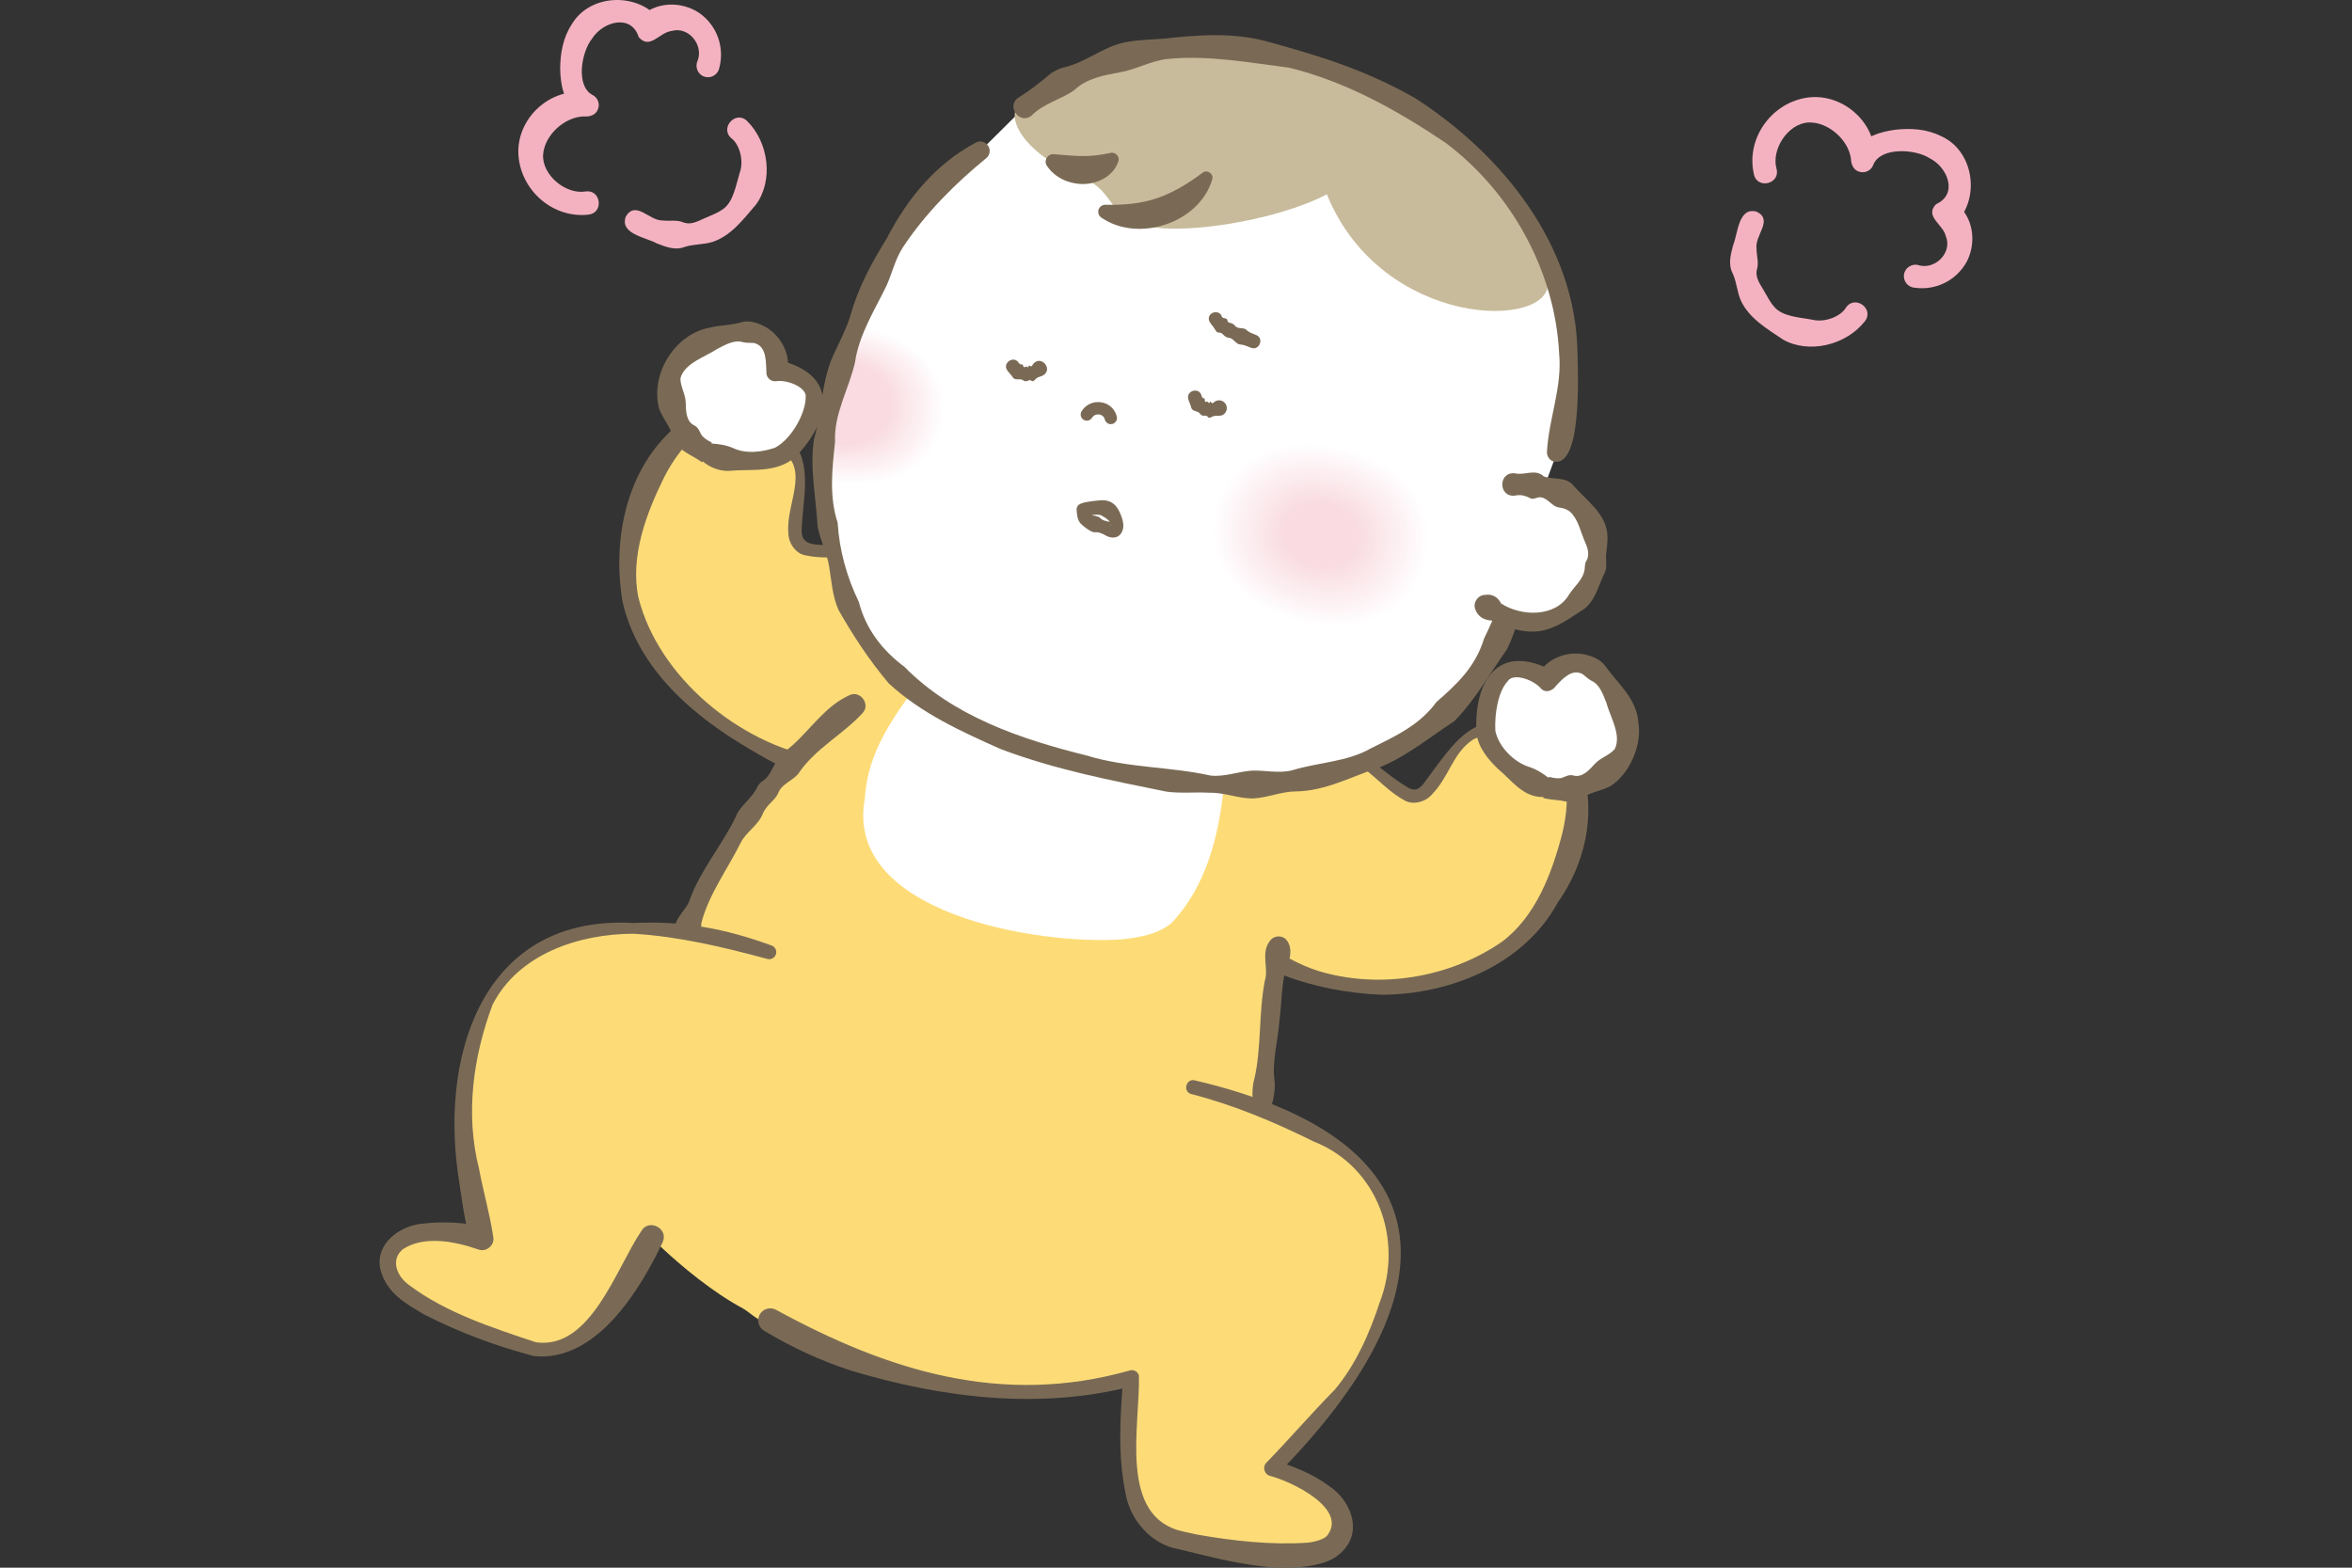<svg width="120" height="80" viewBox="0 0 120 80" fill="none" xmlns="http://www.w3.org/2000/svg">
<rect x="0" y="0" width="120" height="80" fill="#333333" stroke="none"/>
<g clip-path="url(#clip0_1198_61574)">
<path d="M61.373 46.537C66.338 51.683 75.35 51.235 78.383 46.885C81.416 42.536 80.269 39.34 80.269 39.34C80.269 39.34 77.509 37.054 75.799 37.25C74.089 37.447 73.472 40.085 72.453 40.579C71.102 41.232 69.342 36.68 64.365 37.705C59.388 38.733 57.961 42.999 61.373 46.536V46.537Z" fill="#FDDC78"/>
<path d="M61.949 45.984C63.54 47.364 65.194 48.89 67.252 49.545C70.387 50.502 73.989 49.893 76.645 48.048C78.356 46.759 79.177 44.565 79.699 42.563C79.951 41.562 80.032 40.434 79.827 39.501L79.97 39.704C78.915 38.75 77.485 37.84 76.099 37.622C75.783 37.584 75.439 37.563 75.132 37.757C74.114 38.443 73.948 39.631 73.054 40.547C72.736 40.918 72.081 41.119 71.618 40.822C70.537 40.219 69.862 39.185 68.739 38.73C67.291 38.256 65.95 37.851 64.432 38.171C64.235 38.199 64.053 38.061 64.027 37.864C64.001 37.674 64.13 37.497 64.317 37.461C65.111 37.31 65.935 37.193 66.761 37.316C68.829 37.438 70.236 39.271 71.894 40.225C72.193 40.346 72.305 40.316 72.573 40.068C74.322 37.745 75.34 35.72 78.523 37.661C79.24 38.16 80.142 38.508 80.713 39.174C81.474 41.609 80.833 44.146 79.476 46.059C77.76 49.225 73.999 50.743 70.524 50.763C67.08 50.631 63.445 49.457 61.068 46.836C60.56 46.254 61.393 45.457 61.952 45.982L61.949 45.984Z" fill="#7A6A55"/>
<path d="M78.886 40.184C80.091 40.504 81.498 40.059 82.672 38.731C83.845 37.403 82.079 34.354 80.905 33.925C79.732 33.496 78.943 34.692 78.943 34.692C78.943 34.692 78.264 34.161 77.331 34.146C76.397 34.131 75.746 35.531 75.8 37.254C75.837 38.435 77.684 39.864 78.886 40.186V40.184Z" fill="white"/>
<path d="M79.03 39.638C79.227 39.7 79.435 39.734 79.643 39.709C79.846 39.648 80.018 39.519 80.246 39.566C80.727 39.713 81.076 39.297 81.364 38.986C81.637 38.676 82.123 38.541 82.385 38.225C82.739 37.512 82.162 36.602 81.952 35.851C81.785 35.433 81.621 34.926 81.189 34.736C80.997 34.629 80.865 34.484 80.74 34.398C80.213 34.113 79.744 34.616 79.396 34.989C79.227 35.24 78.892 35.389 78.642 35.157C78.261 34.685 77.205 34.321 76.93 34.755C76.421 35.295 76.248 36.465 76.293 37.294C76.462 38.112 77.244 38.911 78.07 39.154C78.432 39.279 78.725 39.475 79.014 39.696L79.03 39.638ZM78.755 40.672C77.709 40.703 77.146 39.833 76.443 39.251C75.937 38.765 75.415 38.159 75.326 37.395C75.194 34.757 76.42 32.722 79.277 34.261L78.486 34.39C78.989 33.525 80.137 33.142 81.096 33.462C81.44 33.572 81.722 33.738 81.897 33.98C82.562 34.921 83.498 35.628 83.591 36.876C83.784 38.008 83.157 39.475 82.17 40.114C81.629 40.389 81.055 40.439 80.542 40.816C80.26 40.989 79.932 40.917 79.635 40.852C79.334 40.823 79.035 40.792 78.737 40.727L78.754 40.668L78.755 40.672Z" fill="#7A6A55"/>
<path d="M45.089 39.382C37.965 39.997 31.465 33.736 32.039 28.465C32.611 23.194 35.578 21.541 35.578 21.541C35.578 21.541 39.16 21.632 40.32 22.905C41.481 24.177 40.211 26.571 40.655 27.613C41.243 28.993 45.562 26.718 48.639 30.763C51.715 34.809 49.986 38.963 45.089 39.384V39.382Z" fill="#FDDC78"/>
<path d="M45.158 40.179C42.75 40.509 40.411 39.527 38.412 38.323C35.433 36.609 32.538 34.175 31.754 30.663C31.186 27.155 32.115 23.162 35.356 21.123C36.227 20.993 37.131 21.327 38.001 21.421C38.794 21.593 39.613 21.816 40.325 22.391C41.549 23.63 40.902 25.691 40.9 27.145C40.934 27.932 41.792 27.763 42.394 27.838C43.982 27.984 45.809 27.719 47.193 28.73C47.925 29.187 48.492 29.827 49.012 30.476C49.136 30.63 49.111 30.858 48.957 30.981C48.794 31.113 48.562 31.074 48.438 30.911C47.483 29.66 46.139 29.065 44.682 28.597C43.517 28.262 42.342 28.602 41.124 28.345C40.577 28.267 40.218 27.678 40.221 27.191C40.086 25.721 41.346 23.956 39.852 22.985C38.662 22.235 36.988 21.982 35.566 22.008L35.806 21.949C35.039 22.516 34.36 23.42 33.892 24.342C32.975 26.196 32.143 28.385 32.57 30.487C33.602 34.573 37.734 37.957 41.827 38.69C42.911 38.913 44.006 38.942 45.111 38.955C45.87 38.958 45.916 40.112 45.16 40.179H45.158Z" fill="#7A6A55"/>
<path d="M36.066 23.084C34.948 22.535 34.181 21.273 34.168 19.5C34.157 17.727 37.492 16.591 38.659 17.04C39.827 17.488 39.634 18.907 39.634 18.907C39.634 18.907 40.495 18.953 41.209 19.555C41.922 20.159 41.493 21.641 40.32 22.904C39.515 23.77 37.185 23.634 36.066 23.084Z" fill="white"/>
<path d="M35.817 23.591C35.344 23.235 34.658 23.033 34.399 22.473C34.261 21.853 33.861 21.436 33.634 20.873C33.153 19.108 34.422 17.046 36.208 16.721C36.763 16.579 37.306 16.613 37.873 16.43C38.165 16.363 38.486 16.422 38.817 16.566C39.75 16.956 40.363 17.998 40.174 18.98L39.664 18.362C42.822 19.069 42.417 21.428 40.582 23.321C39.605 24.169 38.333 23.919 37.159 24.031C36.696 24.035 36.234 23.867 35.844 23.536L35.817 23.591ZM36.29 22.632C36.654 22.656 37.003 22.702 37.359 22.845C38.026 23.181 38.889 23.076 39.545 22.845C40.382 22.401 41.097 21.112 41.107 20.279C41.187 19.789 40.199 19.365 39.607 19.451C39.365 19.487 39.139 19.318 39.105 19.076C39.071 18.512 39.145 17.667 38.471 17.504C38.32 17.488 38.126 17.511 37.91 17.463C37.46 17.322 37.002 17.597 36.602 17.802C35.952 18.229 34.916 18.536 34.716 19.307C34.707 19.716 34.983 20.137 34.986 20.55C35.001 20.973 34.991 21.517 35.448 21.723C35.653 21.837 35.695 22.047 35.81 22.229C35.948 22.385 36.129 22.495 36.317 22.577L36.291 22.632H36.29Z" fill="#7A6A55"/>
<path d="M43.678 35.93C35.973 41.656 32.018 52.545 33.33 59.105C34.642 65.665 39.597 69.163 47.469 70.621C55.34 72.079 62.773 70.474 63.647 64.061C64.522 57.647 64.668 47.882 66.27 43.946C67.873 40.011 54.464 27.912 43.678 35.93Z" fill="#FDDC78"/>
<path d="M63.091 63.984C63.024 62.312 63.629 60.702 63.54 59.023C63.572 58.526 63.905 58.047 63.819 57.541C63.722 57.037 64.001 56.555 63.905 56.041C63.894 55.705 63.902 55.37 64.001 55.043C64.369 53.406 64.209 51.7 64.534 50.045C64.736 49.397 64.318 48.656 64.772 48.038C64.944 47.773 65.308 47.703 65.563 47.892C65.918 48.205 65.891 48.799 65.693 49.182C65.392 49.782 65.379 51.466 65.271 52.14C65.204 53.138 64.892 54.121 65.025 55.129C65.069 55.467 65.02 55.799 64.954 56.127C64.775 56.621 64.973 57.143 64.793 57.622C64.625 58.108 64.871 58.637 64.817 59.136C64.804 59.47 64.718 59.799 64.653 60.13C64.39 61.011 64.92 64.828 63.478 64.489C63.255 64.41 63.109 64.208 63.094 63.986L63.091 63.984Z" fill="#7A6A55"/>
<path d="M44.015 36.383C42.985 37.507 41.581 38.2 40.722 39.495C40.433 39.84 39.903 39.999 39.719 40.436C39.57 40.846 39.113 41.039 38.91 41.543C38.678 42.122 38.076 42.448 37.794 42.998C37.122 44.358 36.158 45.639 35.783 47.108C35.819 47.885 34.668 48.589 34.434 47.555C34.341 46.832 35.066 46.45 35.221 45.832C35.788 44.337 36.839 43.126 37.527 41.706C37.758 41.09 38.37 40.756 38.635 40.166C38.709 40.023 38.814 39.903 38.964 39.822C39.354 39.533 39.451 38.99 39.773 38.637C39.98 38.395 40.235 38.197 40.48 37.992C41.408 37.142 42.141 36.015 43.342 35.474C43.885 35.209 44.425 35.944 44.015 36.381V36.383Z" fill="#7A6A55"/>
<path d="M50.004 33.213C46.217 34.365 43.845 39.956 44.487 42.682C45.476 46.882 57.415 49.103 59.72 46.716C62.025 44.328 62.849 38.893 61.613 36.506C60.378 34.118 53.791 32.059 50.004 33.213Z" fill="white"/>
<path d="M50.102 33.531C47.042 34.596 45.447 37.832 44.778 40.816C44.199 43.14 46 44.6 47.872 45.482C50.71 46.94 54.042 47.61 57.218 47.319C59.51 47.261 60.72 45.268 61.328 43.272C61.947 41.248 62.173 38.973 61.52 37.008C61.197 36.057 60.283 35.423 59.376 34.9C56.633 33.39 53.038 32.816 50.102 33.53V33.531ZM49.919 32.93C53.09 31.914 56.753 33.01 59.653 34.403C62.037 35.514 62.64 37.712 62.435 40.155C62.196 42.633 61.533 45.268 59.758 47.114C59.059 47.681 58.133 47.834 57.286 47.932C53.07 48.247 43.011 46.648 44.129 40.728C44.254 38.399 45.615 36.483 47.001 34.702C47.765 33.91 48.9 33.174 49.919 32.932V32.93Z" fill="white"/>
<path d="M52.323 5.419C56.258 2.425 61.004 1.599 66.439 3.134C75.008 5.554 81.998 13.594 79.412 23.161L77.363 28.724C77.369 32.973 72.966 41.768 59.206 39.754C44.858 37.656 43.272 31.403 42.709 28.968C41.83 25.162 40.907 22.09 45.159 13.318C47.031 9.456 50.03 7.69 50.03 7.69L52.322 5.419H52.323Z" fill="white"/>
<path d="M61.977 25.969C61.191 28.85 63.321 31.04 66.31 31.758C69.299 32.476 72.11 31.539 72.801 28.571C73.492 25.605 71.457 23.5 68.468 22.781C65.479 22.063 62.701 23.15 61.977 25.969Z" fill="white"/>
<path d="M62.072 25.994C61.3 28.823 63.391 30.974 66.327 31.679C69.262 32.385 72.023 31.463 72.701 28.549C73.381 25.635 71.381 23.569 68.446 22.863C65.511 22.158 62.783 23.226 62.072 25.994Z" fill="#FFFEFE"/>
<path d="M62.17 26.015C61.413 28.794 63.465 30.904 66.349 31.596C69.231 32.289 71.942 31.384 72.608 28.523C73.274 25.662 71.312 23.634 68.429 22.942C65.547 22.249 62.869 23.296 62.17 26.015Z" fill="#FFFDFD"/>
<path d="M62.268 26.041C61.526 28.768 63.541 30.839 66.369 31.52C69.197 32.199 71.858 31.311 72.511 28.505C73.165 25.698 71.239 23.707 68.41 23.026C65.582 22.346 62.954 23.373 62.268 26.041Z" fill="#FFFCFD"/>
<path d="M62.364 26.064C61.634 28.739 63.612 30.771 66.386 31.439C69.161 32.105 71.771 31.234 72.413 28.481C73.055 25.726 71.165 23.774 68.39 23.106C65.616 22.439 63.036 23.447 62.364 26.064Z" fill="#FEFBFC"/>
<path d="M62.462 26.088C61.747 28.711 63.686 30.703 66.407 31.358C69.127 32.014 71.687 31.159 72.316 28.457C72.945 25.756 71.092 23.841 68.372 23.186C65.651 22.531 63.122 23.521 62.462 26.088Z" fill="#FEFAFB"/>
<path d="M62.556 26.111C61.856 28.682 63.756 30.637 66.423 31.278C69.09 31.92 71.6 31.081 72.217 28.433C72.835 25.786 71.018 23.907 68.351 23.267C65.684 22.625 63.203 23.595 62.556 26.111Z" fill="#FEF9FA"/>
<path d="M62.656 26.136C61.968 28.657 63.831 30.571 66.446 31.199C69.059 31.828 71.518 31.007 72.123 28.411C72.728 25.817 70.948 23.976 68.333 23.349C65.719 22.72 63.289 23.67 62.656 26.136Z" fill="#FEF8F9"/>
<path d="M62.75 26.159C62.077 28.628 63.901 30.504 66.462 31.12C69.024 31.736 71.431 30.931 72.022 28.389C72.614 25.847 70.872 24.045 68.31 23.429C65.749 22.813 63.371 23.744 62.75 26.159Z" fill="#FEF7F9"/>
<path d="M62.848 26.182C62.19 28.599 63.976 30.436 66.483 31.039C68.99 31.642 71.347 30.854 71.927 28.365C72.508 25.877 70.799 24.112 68.293 23.509C65.785 22.906 63.456 23.817 62.848 26.182Z" fill="#FEF6F8"/>
<path d="M62.947 26.207C62.302 28.572 64.051 30.37 66.504 30.96C68.958 31.55 71.264 30.779 71.831 28.343C72.399 25.908 70.728 24.181 68.275 23.591C65.823 23.001 63.542 23.893 62.947 26.207Z" fill="#FDF5F7"/>
<path d="M63.042 26.231C62.411 28.545 64.121 30.302 66.522 30.879C68.922 31.456 71.178 30.702 71.734 28.321C72.288 25.938 70.655 24.25 68.254 23.673C65.854 23.096 63.624 23.968 63.042 26.231Z" fill="#FDF4F6"/>
<path d="M63.14 26.254C62.524 28.517 64.195 30.235 66.542 30.799C68.889 31.363 71.095 30.626 71.638 28.297C72.18 25.968 70.583 24.317 68.236 23.753C65.889 23.189 63.709 24.042 63.14 26.254Z" fill="#FDF3F5"/>
<path d="M63.236 26.279C62.633 28.49 64.266 30.169 66.559 30.72C68.853 31.271 71.008 30.551 71.539 28.275C72.069 26 70.509 24.386 68.216 23.835C65.922 23.284 63.791 24.118 63.236 26.279Z" fill="#FDF2F4"/>
<path d="M63.334 26.302C62.745 28.461 64.342 30.101 66.58 30.64C68.819 31.178 70.924 30.475 71.443 28.253C71.961 26.029 70.435 24.454 68.197 23.915C65.957 23.377 63.877 24.191 63.334 26.302Z" fill="#FDF1F4"/>
<path d="M63.432 26.326C62.859 28.434 64.416 30.033 66.602 30.56C68.788 31.085 70.844 30.399 71.349 28.229C71.855 26.059 70.366 24.521 68.18 23.995C65.994 23.47 63.964 24.265 63.432 26.326Z" fill="#FDF0F3"/>
<path d="M63.527 26.351C62.967 28.407 64.486 29.969 66.619 30.481C68.751 30.993 70.757 30.323 71.249 28.207C71.742 26.091 70.29 24.589 68.158 24.077C66.025 23.565 64.044 24.34 63.527 26.351Z" fill="#FCEFF2"/>
<path d="M63.626 26.374C63.08 28.378 64.56 29.901 66.639 30.4C68.718 30.899 70.673 30.247 71.153 28.183C71.634 26.12 70.218 24.656 68.139 24.157C66.061 23.658 64.13 24.414 63.626 26.374Z" fill="#FCEEF1"/>
<path d="M63.72 26.398C63.189 28.35 64.631 29.834 66.656 30.32C68.681 30.808 70.586 30.171 71.054 28.162C71.522 26.151 70.144 24.726 68.118 24.24C66.093 23.752 64.211 24.488 63.72 26.398Z" fill="#FCEDF0"/>
<path d="M63.819 26.422C63.301 28.322 64.705 29.766 66.677 30.239C68.648 30.714 70.503 30.095 70.958 28.138C71.415 26.181 70.072 24.793 68.1 24.32C66.129 23.845 64.297 24.562 63.819 26.422Z" fill="#FCEDF0"/>
<path d="M63.918 26.447C63.414 28.296 64.781 29.701 66.699 30.162C68.617 30.624 70.421 30.021 70.864 28.117C71.308 26.214 70.001 24.863 68.084 24.402C66.166 23.94 64.383 24.638 63.918 26.447Z" fill="#FCECEF"/>
<path d="M64.012 26.47C63.523 28.267 64.851 29.633 66.715 30.081C68.579 30.53 70.333 29.943 70.764 28.093C71.195 26.242 69.925 24.931 68.061 24.482C66.197 24.033 64.464 24.711 64.012 26.47Z" fill="#FCEBEE"/>
<path d="M64.111 26.493C63.635 28.239 64.926 29.565 66.736 30C68.547 30.436 70.25 29.867 70.669 28.07C71.089 26.272 69.855 24.998 68.045 24.562C66.234 24.127 64.552 24.785 64.111 26.493Z" fill="#FBEAED"/>
<path d="M64.206 26.518C63.744 28.212 64.996 29.499 66.753 29.922C68.51 30.344 70.163 29.791 70.569 28.047C70.975 26.304 69.779 25.067 68.022 24.644C66.265 24.221 64.632 24.86 64.206 26.518Z" fill="#FBE9EC"/>
<path d="M64.305 26.541C63.856 28.184 65.07 29.431 66.775 29.841C68.479 30.25 70.081 29.715 70.475 28.024C70.868 26.333 69.709 25.134 68.004 24.724C66.301 24.315 64.718 24.934 64.305 26.541Z" fill="#FBE8EC"/>
<path d="M64.399 26.564C63.965 28.156 65.142 29.363 66.792 29.762C68.442 30.158 69.994 29.64 70.376 28.001C70.757 26.363 69.633 25.203 67.983 24.804C66.333 24.408 64.799 25.007 64.399 26.564Z" fill="#FBE7EB"/>
<path d="M64.498 26.59C64.078 28.129 65.216 29.299 66.812 29.683C68.408 30.067 69.91 29.566 70.279 27.981C70.648 26.396 69.561 25.272 67.965 24.888C66.368 24.505 64.885 25.085 64.498 26.59Z" fill="#FBE6EA"/>
<path d="M64.593 26.611C64.186 28.098 65.287 29.23 66.829 29.6C68.372 29.971 69.823 29.486 70.181 27.955C70.538 26.424 69.487 25.337 67.944 24.966C66.402 24.596 64.967 25.157 64.593 26.611Z" fill="#FBE5E9"/>
<path d="M64.691 26.636C64.3 28.073 65.361 29.164 66.851 29.521C68.34 29.879 69.741 29.411 70.086 27.933C70.43 26.454 69.416 25.406 67.926 25.048C66.437 24.691 65.052 25.232 64.691 26.636Z" fill="#FAE4E8"/>
<path d="M64.79 26.662C64.413 28.046 65.435 29.098 66.872 29.442C68.309 29.787 69.658 29.337 69.991 27.911C70.322 26.486 69.346 25.475 67.909 25.13C66.472 24.786 65.139 25.308 64.79 26.662Z" fill="#FAE3E7"/>
<path d="M64.885 26.683C64.521 28.015 65.506 29.028 66.889 29.36C68.272 29.691 69.571 29.257 69.891 27.885C70.211 26.514 69.27 25.54 67.887 25.209C66.504 24.877 65.22 25.379 64.885 26.683Z" fill="#FAE2E7"/>
<path d="M64.983 26.708C64.634 27.989 65.581 28.963 66.909 29.283C68.239 29.603 69.487 29.185 69.796 27.866C70.103 26.547 69.198 25.611 67.87 25.291C66.54 24.971 65.307 25.455 64.983 26.708Z" fill="#FAE1E6"/>
<path d="M65.082 26.732C64.747 27.96 65.655 28.895 66.93 29.202C68.206 29.509 69.405 29.108 69.699 27.842C69.993 26.576 69.126 25.678 67.851 25.371C66.575 25.064 65.391 25.529 65.082 26.732Z" fill="#FAE0E5"/>
<path d="M65.177 26.755C64.855 27.933 65.726 28.827 66.948 29.122C68.171 29.416 69.32 29.032 69.601 27.82C69.884 26.607 69.052 25.747 67.829 25.453C66.607 25.159 65.472 25.604 65.177 26.755Z" fill="#FADFE4"/>
<path d="M65.275 26.78C64.968 27.907 65.8 28.762 66.969 29.043C68.137 29.324 69.236 28.957 69.506 27.798C69.776 26.639 68.981 25.817 67.812 25.535C66.644 25.254 65.558 25.68 65.275 26.78Z" fill="#F9DEE3"/>
<path d="M65.37 26.804C65.077 27.878 65.87 28.694 66.985 28.962C68.1 29.23 69.149 28.879 69.405 27.774C69.664 26.667 68.905 25.884 67.79 25.616C66.675 25.347 65.639 25.752 65.37 26.804Z" fill="#F9DDE3"/>
<path d="M65.469 26.827C65.189 27.849 65.947 28.626 67.006 28.881C68.067 29.136 69.066 28.803 69.311 27.75C69.556 26.697 68.833 25.951 67.773 25.696C66.712 25.44 65.727 25.826 65.469 26.827Z" fill="#F9DCE2"/>
<path d="M65.563 26.85C65.298 27.822 66.017 28.56 67.024 28.802C68.032 29.044 68.98 28.727 69.212 27.728C69.444 26.728 68.759 26.018 67.751 25.776C66.743 25.534 65.807 25.899 65.563 26.85Z" fill="#F9DBE1"/>
<path d="M42.448 20.409C41.89 23.003 42.526 24.715 42.526 24.715C45.248 24.938 47.66 24.24 48.13 21.575C48.6 18.909 46.693 17.141 44.008 16.648C44.008 16.648 42.956 17.874 42.448 20.409Z" fill="white"/>
<path d="M42.449 20.41C41.898 22.969 42.526 24.658 42.526 24.658C45.212 24.878 47.593 24.19 48.057 21.56C48.521 18.93 46.639 17.185 43.988 16.697C43.988 16.697 42.95 17.907 42.449 20.408V20.41Z" fill="#FFFEFE"/>
<path d="M42.446 20.41C41.903 22.936 42.521 24.603 42.521 24.603C45.172 24.819 47.52 24.142 47.979 21.546C48.437 18.95 46.579 17.229 43.964 16.748C43.964 16.748 42.94 17.941 42.446 20.41Z" fill="#FFFDFD"/>
<path d="M42.447 20.41C41.911 22.902 42.522 24.546 42.522 24.546C45.137 24.759 47.455 24.091 47.906 21.53C48.358 18.97 46.527 17.271 43.947 16.797C43.947 16.797 42.936 17.974 42.449 20.41H42.447Z" fill="#FFFCFD"/>
<path d="M42.448 20.41C41.919 22.868 42.521 24.49 42.521 24.49C45.1 24.701 47.385 24.04 47.831 21.516C48.276 18.99 46.47 17.316 43.925 16.848C43.925 16.848 42.929 18.008 42.448 20.41Z" fill="#FEFBFC"/>
<path d="M42.449 20.409C41.927 22.832 42.521 24.431 42.521 24.431C45.064 24.639 47.319 23.987 47.757 21.497C48.196 19.008 46.415 17.355 43.905 16.895C43.905 16.895 42.922 18.039 42.447 20.409H42.449Z" fill="#FEFAFB"/>
<path d="M42.446 20.409C41.932 22.798 42.517 24.374 42.517 24.374C45.025 24.579 47.247 23.937 47.681 21.483C48.115 19.029 46.358 17.398 43.882 16.943C43.882 16.943 42.914 18.073 42.446 20.409Z" fill="#FEF9FA"/>
<path d="M42.447 20.409C41.94 22.764 42.517 24.32 42.517 24.32C44.989 24.521 47.18 23.889 47.606 21.469C48.033 19.049 46.3 17.443 43.862 16.994C43.862 16.994 42.907 18.108 42.447 20.409Z" fill="#FEF8F9"/>
<path d="M42.447 20.409C41.948 22.73 42.517 24.263 42.517 24.263C44.953 24.461 47.112 23.838 47.533 21.453C47.954 19.068 46.247 17.485 43.843 17.043C43.843 17.043 42.902 18.14 42.447 20.409Z" fill="#FEF7F9"/>
<path d="M42.449 20.409C41.956 22.696 42.517 24.206 42.517 24.206C44.917 24.403 47.045 23.788 47.459 21.438C47.874 19.088 46.193 17.529 43.824 17.094C43.824 17.094 42.895 18.175 42.449 20.409Z" fill="#FEF6F8"/>
<path d="M42.449 20.41C41.965 22.662 42.516 24.149 42.516 24.149C44.881 24.343 46.976 23.736 47.385 21.422C47.793 19.108 46.137 17.57 43.805 17.143C43.805 17.143 42.891 18.207 42.449 20.41Z" fill="#FDF5F7"/>
<path d="M42.446 20.41C41.968 22.63 42.513 24.094 42.513 24.094C44.842 24.284 46.906 23.688 47.308 21.407C47.711 19.127 46.079 17.614 43.781 17.191C43.781 17.191 42.88 18.24 42.446 20.41Z" fill="#FDF4F6"/>
<path d="M42.447 20.41C41.977 22.596 42.512 24.038 42.512 24.038C44.805 24.225 46.837 23.638 47.234 21.393C47.63 19.149 46.024 17.658 43.76 17.242C43.76 17.242 42.874 18.274 42.447 20.41Z" fill="#FDF3F5"/>
<path d="M42.448 20.41C41.985 22.562 42.512 23.981 42.512 23.981C44.769 24.165 46.77 23.587 47.16 21.377C47.55 19.167 45.969 17.701 43.742 17.291C43.742 17.291 42.869 18.307 42.448 20.41Z" fill="#FDF2F4"/>
<path d="M42.449 20.41C41.994 22.528 42.512 23.924 42.512 23.924C44.734 24.106 46.702 23.537 47.087 21.361C47.471 19.186 45.916 17.743 43.723 17.34C43.723 17.34 42.865 18.339 42.45 20.409L42.449 20.41Z" fill="#FDF1F4"/>
<path d="M42.446 20.409C41.998 22.492 42.508 23.866 42.508 23.866C44.694 24.044 46.632 23.485 47.008 21.345C47.386 19.204 45.855 17.785 43.698 17.389C43.698 17.389 42.853 18.372 42.445 20.409H42.446Z" fill="#FDF0F3"/>
<path d="M42.447 20.409C42.006 22.458 42.508 23.81 42.508 23.81C44.659 23.986 46.563 23.435 46.936 21.33C47.308 19.225 45.801 17.828 43.679 17.438C43.679 17.438 42.848 18.406 42.447 20.409Z" fill="#FCEFF2"/>
<path d="M42.448 20.409C42.014 22.424 42.508 23.754 42.508 23.754C44.623 23.926 46.497 23.385 46.862 21.316C47.228 19.245 45.747 17.872 43.66 17.488C43.66 17.488 42.843 18.441 42.45 20.409H42.448Z" fill="#FCEEF1"/>
<path d="M42.449 20.409C42.023 22.39 42.507 23.697 42.507 23.697C44.586 23.866 46.427 23.335 46.787 21.3C47.146 19.265 45.69 17.914 43.638 17.537C43.638 17.537 42.836 18.473 42.447 20.409H42.449Z" fill="#FCEDF0"/>
<path d="M42.446 20.409C42.026 22.356 42.504 23.64 42.504 23.64C44.547 23.808 46.358 23.284 46.711 21.284C47.063 19.283 45.633 17.956 43.616 17.586C43.616 17.586 42.826 18.506 42.446 20.409Z" fill="#FCEDF0"/>
<path d="M42.45 20.41C42.039 22.323 42.507 23.586 42.507 23.586C44.514 23.75 46.293 23.236 46.64 21.271C46.987 19.306 45.581 18.003 43.601 17.639C43.601 17.639 42.826 18.542 42.45 20.412V20.41Z" fill="#FCECEF"/>
<path d="M42.448 20.41C42.043 22.288 42.503 23.529 42.503 23.529C44.475 23.689 46.222 23.186 46.563 21.255C46.904 19.324 45.523 18.043 43.577 17.686C43.577 17.686 42.815 18.573 42.448 20.41Z" fill="#FCEBEE"/>
<path d="M42.448 20.41C42.052 22.254 42.503 23.472 42.503 23.472C44.439 23.629 46.156 23.134 46.489 21.239C46.824 19.343 45.468 18.085 43.557 17.734C43.557 17.734 42.809 18.605 42.448 20.408V20.41Z" fill="#FBEAED"/>
<path d="M42.45 20.41C42.059 22.221 42.503 23.415 42.503 23.415C44.403 23.57 46.087 23.084 46.415 21.224C46.744 19.363 45.413 18.13 43.538 17.785C43.538 17.785 42.804 18.64 42.45 20.41Z" fill="#FBE9EC"/>
<path d="M42.446 20.41C42.064 22.187 42.5 23.358 42.5 23.358C44.364 23.511 46.017 23.033 46.339 21.208C46.66 19.383 45.355 18.172 43.515 17.834C43.515 17.834 42.795 18.673 42.448 20.41H42.446Z" fill="#FBE8EC"/>
<path d="M42.447 20.409C42.072 22.151 42.499 23.302 42.499 23.302C44.328 23.451 45.948 22.983 46.264 21.192C46.579 19.402 45.298 18.214 43.494 17.883C43.494 17.883 42.787 18.705 42.446 20.409H42.447Z" fill="#FBE7EB"/>
<path d="M42.448 20.411C42.081 22.119 42.498 23.247 42.498 23.247C44.291 23.393 45.881 22.935 46.19 21.179C46.5 19.424 45.244 18.259 43.474 17.934C43.474 17.934 42.781 18.741 42.446 20.411H42.448Z" fill="#FBE6EA"/>
<path d="M42.449 20.409C42.088 22.083 42.499 23.188 42.499 23.188C44.256 23.331 45.813 22.882 46.117 21.161C46.421 19.442 45.191 18.299 43.457 17.98C43.457 17.98 42.777 18.772 42.451 20.409H42.449Z" fill="#FBE5E9"/>
<path d="M42.446 20.409C42.093 22.049 42.495 23.131 42.495 23.131C44.216 23.271 45.742 22.831 46.039 21.147C46.337 19.462 45.131 18.343 43.432 18.031C43.432 18.031 42.768 18.806 42.446 20.409Z" fill="#FAE4E8"/>
<path d="M42.447 20.409C42.101 22.015 42.494 23.075 42.494 23.075C44.18 23.213 45.673 22.78 45.964 21.131C46.255 19.481 45.075 18.386 43.411 18.08C43.411 18.08 42.759 18.839 42.446 20.409H42.447Z" fill="#FAE3E7"/>
<path d="M42.447 20.41C42.109 21.981 42.495 23.02 42.495 23.02C44.144 23.155 45.607 22.732 45.892 21.117C46.176 19.501 45.02 18.43 43.394 18.131C43.394 18.131 42.756 18.874 42.447 20.41Z" fill="#FAE2E7"/>
<path d="M42.449 20.41C42.117 21.947 42.494 22.963 42.494 22.963C44.108 23.095 45.539 22.682 45.818 21.102C46.098 19.522 44.967 18.474 43.374 18.18C43.374 18.18 42.75 18.906 42.449 20.41Z" fill="#FAE1E6"/>
<path d="M42.449 20.41C42.126 21.913 42.495 22.906 42.495 22.906C44.073 23.035 45.472 22.631 45.745 21.086C46.018 19.54 44.913 18.515 43.355 18.229C43.355 18.229 42.745 18.939 42.451 20.41H42.449Z" fill="#FAE0E5"/>
<path d="M42.447 20.41C42.13 21.879 42.491 22.849 42.491 22.849C44.033 22.976 45.4 22.581 45.666 21.07C45.933 19.56 44.852 18.557 43.331 18.277C43.331 18.277 42.734 18.971 42.447 20.408V20.41Z" fill="#FADFE4"/>
<path d="M42.447 20.409C42.139 21.845 42.49 22.793 42.49 22.793C43.996 22.916 45.332 22.53 45.592 21.055C45.852 19.58 44.798 18.601 43.31 18.328C43.31 18.328 42.729 19.006 42.447 20.41V20.409Z" fill="#F9DEE3"/>
<path d="M42.448 20.409C42.146 21.811 42.491 22.736 42.491 22.736C43.962 22.856 45.265 22.479 45.52 21.039C45.774 19.599 44.743 18.643 43.292 18.377C43.292 18.377 42.723 19.038 42.448 20.41V20.409Z" fill="#F9DDE3"/>
<path d="M42.449 20.408C42.155 21.777 42.49 22.679 42.49 22.679C43.925 22.796 45.197 22.429 45.445 21.023C45.693 19.617 44.687 18.686 43.27 18.424C43.27 18.424 42.716 19.071 42.447 20.407L42.449 20.408Z" fill="#F9DCE2"/>
<path d="M42.447 20.409C42.159 21.743 42.486 22.622 42.486 22.622C43.885 22.736 45.125 22.379 45.367 21.009C45.609 19.638 44.629 18.728 43.248 18.475C43.248 18.475 42.707 19.105 42.447 20.409Z" fill="#F9DBE1"/>
<path d="M67.697 9.916C65.093 11.287 59.956 12.096 58.129 11.434C56.302 10.773 57.005 9.702 54.782 8.842C52.559 7.982 50.55 5.678 52.666 4.782C54.784 3.886 61.675 0.112 69.953 4.203C75.788 7.088 78.699 11.825 78.98 14.341C79.261 16.857 70.505 16.826 67.697 9.918V9.916Z" fill="#C8BB9B"/>
<path d="M61.848 9.153C61.201 11.38 58.072 12.407 56.188 11.102C56.024 10.99 55.982 10.767 56.094 10.605C56.164 10.501 56.279 10.447 56.395 10.449C57.36 10.471 58.22 10.389 59.028 10.114C59.834 9.841 60.569 9.402 61.358 8.814C61.589 8.628 61.94 8.88 61.848 9.155V9.153Z" fill="#7A6A55"/>
<path d="M57.062 8.222C56.832 8.975 56.01 9.388 55.262 9.391C54.505 9.389 53.793 9.046 53.41 8.453C53.236 8.203 53.453 7.84 53.752 7.868C54.937 7.961 55.464 8.05 56.62 7.813C56.871 7.722 57.141 7.962 57.062 8.221V8.222Z" fill="#7A6A55"/>
<path d="M77.903 28.723C77.784 30.245 77.56 31.784 76.877 33.147C76.001 34.383 75.268 35.719 74.207 36.795C72.949 37.622 71.783 38.584 70.389 39.16C68.981 39.613 67.631 40.37 66.117 40.387C65.375 40.388 64.664 40.715 63.918 40.747C63.171 40.751 62.443 40.431 61.713 40.455C60.986 40.411 60.242 40.499 59.514 40.398C56.601 39.805 53.849 39.278 51.059 38.227C49.06 37.336 46.992 36.401 45.338 34.867C44.364 33.711 43.534 32.453 42.789 31.14C42.469 30.446 42.428 29.663 42.31 28.956C42.209 28.245 41.843 27.584 41.715 26.857C41.634 25.388 41.305 23.88 41.531 22.412C41.939 20.983 41.903 19.459 42.524 18.108C42.833 17.444 43.173 16.798 43.391 16.098C43.789 14.664 44.471 13.413 45.255 12.145C46.293 10.138 47.735 8.368 49.785 7.279C50.017 7.152 50.309 7.24 50.436 7.474C50.548 7.683 50.492 7.939 50.309 8.08C48.736 9.361 47.202 10.9 46.069 12.618C45.679 13.211 45.523 13.918 45.24 14.559C44.626 15.835 43.833 17.053 43.623 18.484C43.317 19.849 42.536 21.117 42.605 22.542C42.461 23.932 42.292 25.315 42.737 26.672C42.822 28.086 43.207 29.451 43.82 30.721C44.164 32.081 45.021 33.196 46.141 34.025C48.629 36.556 52.083 37.721 55.465 38.56C57.507 39.189 59.679 39.116 61.757 39.576C62.464 39.66 63.169 39.371 63.86 39.327C64.549 39.293 65.263 39.491 65.952 39.301C67.279 38.896 68.723 38.888 69.947 38.186C71.214 37.555 72.415 37.012 73.287 35.826C74.371 34.88 75.271 34.028 75.718 32.587C76.287 31.386 76.905 30.098 76.819 28.731C76.786 27.99 77.922 27.984 77.898 28.73L77.903 28.723Z" fill="#7A6A55"/>
<path d="M77.314 24.72C82.097 24.623 82.591 29.487 79.718 31.287C77.655 32.579 75.606 30.724 75.606 30.724" fill="white"/>
<path d="M77.304 24.156C77.787 24.27 78.336 23.906 78.762 24.308C79.238 24.498 79.847 24.312 80.239 24.733C80.904 25.526 81.93 26.164 82.011 27.3C82.032 27.657 81.975 28.003 81.938 28.337C81.926 28.67 82.024 29.029 81.816 29.34C81.541 29.941 81.377 30.656 80.81 31.087C80.225 31.448 79.717 31.854 79.046 32.083C78.03 32.447 77.013 32.08 76.101 31.667C75.734 31.641 75.422 31.498 75.27 31.1C75.136 30.758 75.396 30.368 75.76 30.359C76.129 30.299 76.41 30.451 76.587 30.796C77.616 31.465 79.357 31.513 80.051 30.346C80.316 29.92 80.777 29.585 80.85 29.045C80.86 28.914 80.863 28.785 80.909 28.665C81.154 28.322 80.982 27.891 80.824 27.552C80.636 27.106 80.543 26.627 80.218 26.232C80.064 26.032 79.812 25.931 79.552 25.897C79.175 25.865 78.949 25.359 78.536 25.375C78.398 25.39 78.25 25.481 78.125 25.447C77.861 25.317 77.629 25.219 77.31 25.289C76.433 25.408 76.423 24.047 77.305 24.156H77.304Z" fill="#7A6A55"/>
<path d="M51.981 4.969C52.558 4.608 53.091 4.194 53.606 3.753C53.795 3.625 54.001 3.529 54.214 3.453C55.129 3.268 55.856 2.718 56.709 2.37C57.558 2.016 58.504 2.047 59.391 1.972C61.163 1.771 63.002 1.645 64.738 2.141C67.484 2.903 69.644 3.567 72.172 4.989C76.626 7.851 80.398 12.491 80.483 17.995C80.504 18.957 80.748 24.007 79.213 23.535C79.017 23.439 78.909 23.235 78.927 23.028C79.031 21.331 79.711 19.742 79.548 18.038C79.339 13.84 77.11 9.806 73.754 7.287C71.285 5.627 68.673 4.166 65.782 3.456C63.709 3.191 61.608 2.799 59.519 3.014C58.682 3.118 57.933 3.558 57.122 3.693C56.313 3.843 55.446 3.997 54.816 4.595C54.13 5.085 53.251 5.268 52.635 5.896C52.02 6.398 51.294 5.389 51.983 4.969H51.981Z" fill="#7A6A55"/>
<path d="M40.496 67.641C37.328 67.415 33.099 63.023 33.099 63.023C30.845 67.61 29.247 69.292 27.196 68.946C26.749 68.87 20.116 66.714 19.825 64.731C19.536 62.748 22.332 62.534 24.575 63.184C24.575 63.184 22.289 55.934 25.017 50.781C27.744 45.629 38.933 47.02 44.519 51.162C50.138 55.326 50.705 68.371 40.495 67.642L40.496 67.641Z" fill="#FDDC78"/>
<path d="M33.816 63.379C32.667 65.797 30.437 69.519 27.253 69.204C25.29 68.688 23.465 68.006 21.651 67.086C20.706 66.522 19.726 66.003 19.408 64.778C19.119 63.444 20.43 62.525 21.605 62.439C22.673 62.319 23.71 62.389 24.741 62.611L23.991 63.315C23.669 62.172 23.536 60.999 23.357 59.824C22.493 53.475 24.84 46.67 32.334 47.102C34.832 46.976 37.013 47.39 39.36 48.247C39.549 48.31 39.651 48.515 39.586 48.703C39.524 48.89 39.325 48.991 39.138 48.933C36.909 48.33 34.622 47.785 32.324 47.65C29.548 47.655 26.463 48.669 25.132 51.268C24.136 53.926 23.734 56.856 24.441 59.644C24.658 60.807 24.994 61.958 25.168 63.133C25.244 63.552 24.799 63.913 24.406 63.762C23.219 63.349 21.659 63.036 20.57 63.738C19.916 64.251 20.211 65.121 20.903 65.6C22.774 67 25.155 67.767 27.349 68.498C30.13 68.887 31.425 64.745 32.709 62.839C33.078 62.155 34.125 62.678 33.813 63.38L33.816 63.379Z" fill="#7A6A55"/>
<path d="M49.031 70.314C51.842 71.792 57.751 70.291 57.751 70.291C57.247 75.377 57.719 77.651 59.643 78.436C60.062 78.607 66.837 80.273 68.127 78.742C69.419 77.21 67.157 75.553 64.909 74.922C64.909 74.922 70.674 69.968 71.074 64.151C71.474 58.334 61.233 53.619 54.304 54.189C47.334 54.765 39.973 65.549 49.033 70.314H49.031Z" fill="#FDDC78"/>
<path d="M39.581 66.833C45.323 69.97 51.138 71.779 57.648 69.934C57.846 69.879 58.052 69.992 58.108 70.191C58.182 72.723 57.017 77.433 60.373 78.155L61.079 78.311C62.928 78.634 64.867 78.852 66.724 78.722C67.149 78.676 67.559 78.537 67.704 78.373C68.799 76.993 65.911 75.606 64.797 75.315C64.502 75.242 64.398 74.849 64.614 74.638C65.799 73.42 66.909 72.123 68.099 70.917C69.168 69.651 69.885 68.019 70.394 66.459C71.619 63.293 70.314 59.546 67.023 58.251C65.023 57.261 62.956 56.39 60.778 55.829C60.331 55.712 60.508 55.017 60.962 55.132C74.491 58.313 73.886 66.386 65.201 75.206L65.017 74.529C65.999 74.828 66.964 75.198 67.829 75.847C68.843 76.518 69.53 78.021 68.563 79.091C68.043 79.674 67.426 79.791 66.902 79.897C65.36 80.157 63.817 79.892 62.332 79.579C61.843 79.466 60.617 79.179 60.149 79.058C58.782 78.839 57.672 77.596 57.435 76.253C57.011 74.207 57.16 72.219 57.31 70.248L57.869 70.714C53.082 71.964 48.078 71.346 43.407 69.939C41.859 69.436 40.37 68.744 38.979 67.905C38.688 67.73 38.597 67.351 38.773 67.06C38.94 66.784 39.293 66.688 39.577 66.833H39.581Z" fill="#7A6A55"/>
<path d="M95.161 16.377C94.184 17.633 92.273 18.069 90.966 17.326C90.16 16.78 89.248 16.253 88.824 15.348C88.619 14.888 88.611 14.402 88.403 13.952C88.157 13.49 88.304 12.972 88.424 12.515C88.673 11.917 88.684 10.553 89.62 10.799C90.498 11.225 89.514 12.008 89.62 12.692C89.618 13.068 89.753 13.401 89.633 13.771C89.55 14.153 89.789 14.482 89.961 14.776C90.144 15.073 90.282 15.389 90.522 15.655C90.938 16.167 91.865 16.198 92.46 16.314C93.111 16.474 93.89 16.154 94.168 15.72C94.59 15.026 95.634 15.715 95.161 16.377Z" fill="#F4B2C1"/>
<path d="M89.49 8.914C89.066 7.132 90.306 5.325 92.098 4.998C93.94 4.667 95.742 6.214 95.659 8.088L94.512 7.807C95.074 6.942 95.967 6.721 96.711 6.619C97.472 6.536 98.284 6.571 99.034 6.947C100.724 7.696 101.07 10.176 99.729 11.436L99.765 10.347C100.682 11.053 100.861 12.359 100.347 13.349C99.814 14.321 98.757 14.839 97.668 14.68C97.335 14.648 97.093 14.342 97.142 14.011C97.191 13.656 97.558 13.427 97.898 13.536C98.735 13.773 99.625 12.889 99.276 12.05C99.138 11.446 98.172 11.049 98.78 10.417C99.91 9.92 99.385 8.536 98.447 8.073C97.714 7.6 95.965 7.493 95.585 8.389C95.486 8.693 95.161 8.86 94.855 8.762C94.559 8.673 94.444 8.384 94.437 8.106C94.309 7.121 93.257 6.206 92.263 6.25C91.222 6.308 90.356 7.63 90.641 8.618C90.839 9.377 89.68 9.674 89.487 8.915L89.49 8.914Z" fill="#F4B2C1"/>
<path d="M38.103 6.161C39.241 7.274 39.459 9.223 38.573 10.437C37.939 11.175 37.313 12.023 36.364 12.342C35.885 12.493 35.401 12.447 34.931 12.602C34.445 12.793 33.946 12.59 33.505 12.418C32.938 12.104 31.587 11.938 31.935 11.037C32.459 10.213 33.125 11.279 33.818 11.251C34.19 11.295 34.536 11.199 34.892 11.36C35.262 11.485 35.615 11.285 35.925 11.147C36.241 11.001 36.571 10.897 36.862 10.69C37.418 10.334 37.554 9.418 37.734 8.839C37.968 8.21 37.738 7.399 37.338 7.074C36.697 6.573 37.499 5.616 38.103 6.161Z" fill="#F4B2C1"/>
<path d="M30.048 10.95C28.23 11.171 26.575 9.733 26.451 7.917C26.329 6.051 28.072 4.434 29.923 4.727L29.514 5.834C28.717 5.177 28.6 4.267 28.581 3.516C28.585 2.75 28.711 1.947 29.169 1.245C30.105 -0.349 32.608 -0.414 33.708 1.06L32.631 0.902C33.435 0.072 34.754 0.041 35.678 0.663C36.584 1.302 36.98 2.411 36.697 3.475C36.627 3.802 36.296 4.008 35.972 3.922C35.626 3.834 35.439 3.443 35.586 3.118C35.917 2.313 35.139 1.328 34.266 1.58C33.643 1.65 33.153 2.565 32.585 1.889C32.218 0.711 30.786 1.076 30.219 1.956C29.666 2.63 29.362 4.356 30.209 4.834C30.5 4.966 30.63 5.309 30.498 5.6C30.377 5.884 30.076 5.965 29.799 5.941C28.806 5.957 27.779 6.898 27.709 7.891C27.651 8.931 28.865 9.941 29.879 9.77C30.656 9.658 30.82 10.844 30.045 10.95H30.048Z" fill="#F4B2C1"/>
<path d="M56.673 21.645C56.532 21.645 56.404 21.55 56.368 21.407C56.318 21.207 56.152 21.161 56.084 21.151C55.96 21.135 55.809 21.168 55.721 21.314C55.63 21.463 55.435 21.511 55.29 21.423C55.141 21.334 55.092 21.14 55.181 20.991C55.385 20.651 55.773 20.469 56.176 20.529C56.574 20.587 56.882 20.865 56.979 21.254C57.021 21.423 56.919 21.593 56.75 21.636C56.724 21.642 56.7 21.645 56.673 21.645Z" fill="#7A6A55"/>
<path d="M61.303 20.185C61.321 20.245 61.336 20.322 61.432 20.327C61.51 20.323 61.428 20.502 61.518 20.51C61.562 20.507 61.604 20.481 61.627 20.51C61.65 20.53 61.671 20.614 61.716 20.54C61.758 20.442 61.773 20.525 61.81 20.554C61.845 20.584 61.882 20.58 61.91 20.551C62.061 20.393 62.313 20.387 62.47 20.538C62.628 20.689 62.635 20.941 62.483 21.099C62.311 21.302 62.056 21.157 61.848 21.263C61.775 21.296 61.679 21.373 61.611 21.263C61.547 21.172 61.459 21.23 61.377 21.213C61.294 21.203 61.238 21.128 61.185 21.071C61.084 20.965 60.835 20.993 60.78 20.813C60.743 20.639 60.66 20.512 60.624 20.358C60.522 19.917 61.186 19.751 61.303 20.185Z" fill="#7A6A55"/>
<path d="M51.967 18.501C52.004 18.551 52.041 18.619 52.134 18.593C52.205 18.564 52.189 18.761 52.277 18.74C52.316 18.724 52.349 18.684 52.379 18.704C52.407 18.714 52.454 18.788 52.474 18.704C52.48 18.555 52.596 18.784 52.66 18.652C53.054 17.986 53.849 18.899 53.137 19.197C53.026 19.226 52.919 19.26 52.836 19.346C52.778 19.401 52.711 19.507 52.612 19.422C52.521 19.356 52.459 19.44 52.374 19.452C52.293 19.47 52.217 19.418 52.147 19.38C52.017 19.314 51.791 19.421 51.681 19.268C51.588 19.117 51.469 19.024 51.383 18.889C51.138 18.515 51.724 18.13 51.968 18.504L51.967 18.501Z" fill="#7A6A55"/>
<path d="M55.273 26.005C56.169 25.832 56.44 25.85 56.767 26.239C57.119 26.66 57.001 27.168 56.703 27.041C56.406 26.915 55.473 26.677 55.343 26.443C55.252 26.278 55.271 26.005 55.271 26.005H55.273Z" fill="white"/>
<path d="M55.034 25.763C55.242 25.62 55.563 25.604 55.807 25.564C56.017 25.555 56.262 25.479 56.569 25.576C56.89 25.695 57.018 25.923 57.133 26.147C57.264 26.451 57.449 26.922 57.16 27.27C56.963 27.503 56.615 27.457 56.384 27.309C56.218 27.215 56.038 27.138 55.814 27.164C55.593 27.106 55.347 26.919 55.138 26.721C54.973 26.535 54.954 26.303 54.933 26.079C54.934 26.002 54.902 25.919 55.016 25.776L55.034 25.762V25.763ZM55.532 26.23C55.612 26.158 55.625 25.945 55.612 26.051C55.602 26.119 55.601 26.227 55.633 26.282C55.638 26.292 55.627 26.261 55.619 26.258C55.729 26.309 55.929 26.314 56.095 26.399C56.287 26.63 56.594 26.591 56.852 26.695C56.807 26.675 56.683 26.701 56.651 26.758C56.623 26.8 56.633 26.813 56.639 26.807C56.766 26.639 56.352 26.387 56.257 26.345C56.155 26.23 55.804 26.258 55.615 26.3C55.435 26.326 55.55 26.337 55.534 26.23H55.532Z" fill="#7A6A55"/>
<path d="M63.958 17.424C62.133 16.73 62.016 16.271 62.016 16.271L63.958 17.424Z" fill="white"/>
<path d="M63.834 17.75C63.651 17.681 63.477 17.59 63.267 17.577C63.057 17.558 62.955 17.304 62.761 17.251C62.409 17.218 62.433 16.989 62.211 16.97C62.063 16.989 62.02 16.854 61.954 16.753C61.846 16.575 61.801 16.601 61.684 16.355C61.575 15.92 62.235 15.751 62.35 16.184C62.305 16.093 62.331 16.176 62.347 16.176C62.422 16.277 62.612 16.198 62.628 16.37C62.653 16.485 62.77 16.467 62.851 16.502C62.935 16.531 62.994 16.609 63.062 16.672C63.209 16.792 63.452 16.701 63.592 16.833C63.733 16.976 63.919 17.023 64.093 17.096C64.507 17.261 64.252 17.911 63.836 17.748L63.834 17.75Z" fill="#7A6A55"/>
</g>
<defs>
<clipPath id="clip0_1198_61574">
<rect width="81.266" height="80" fill="white" transform="translate(19.367)"/>
</clipPath>
</defs>
</svg>
